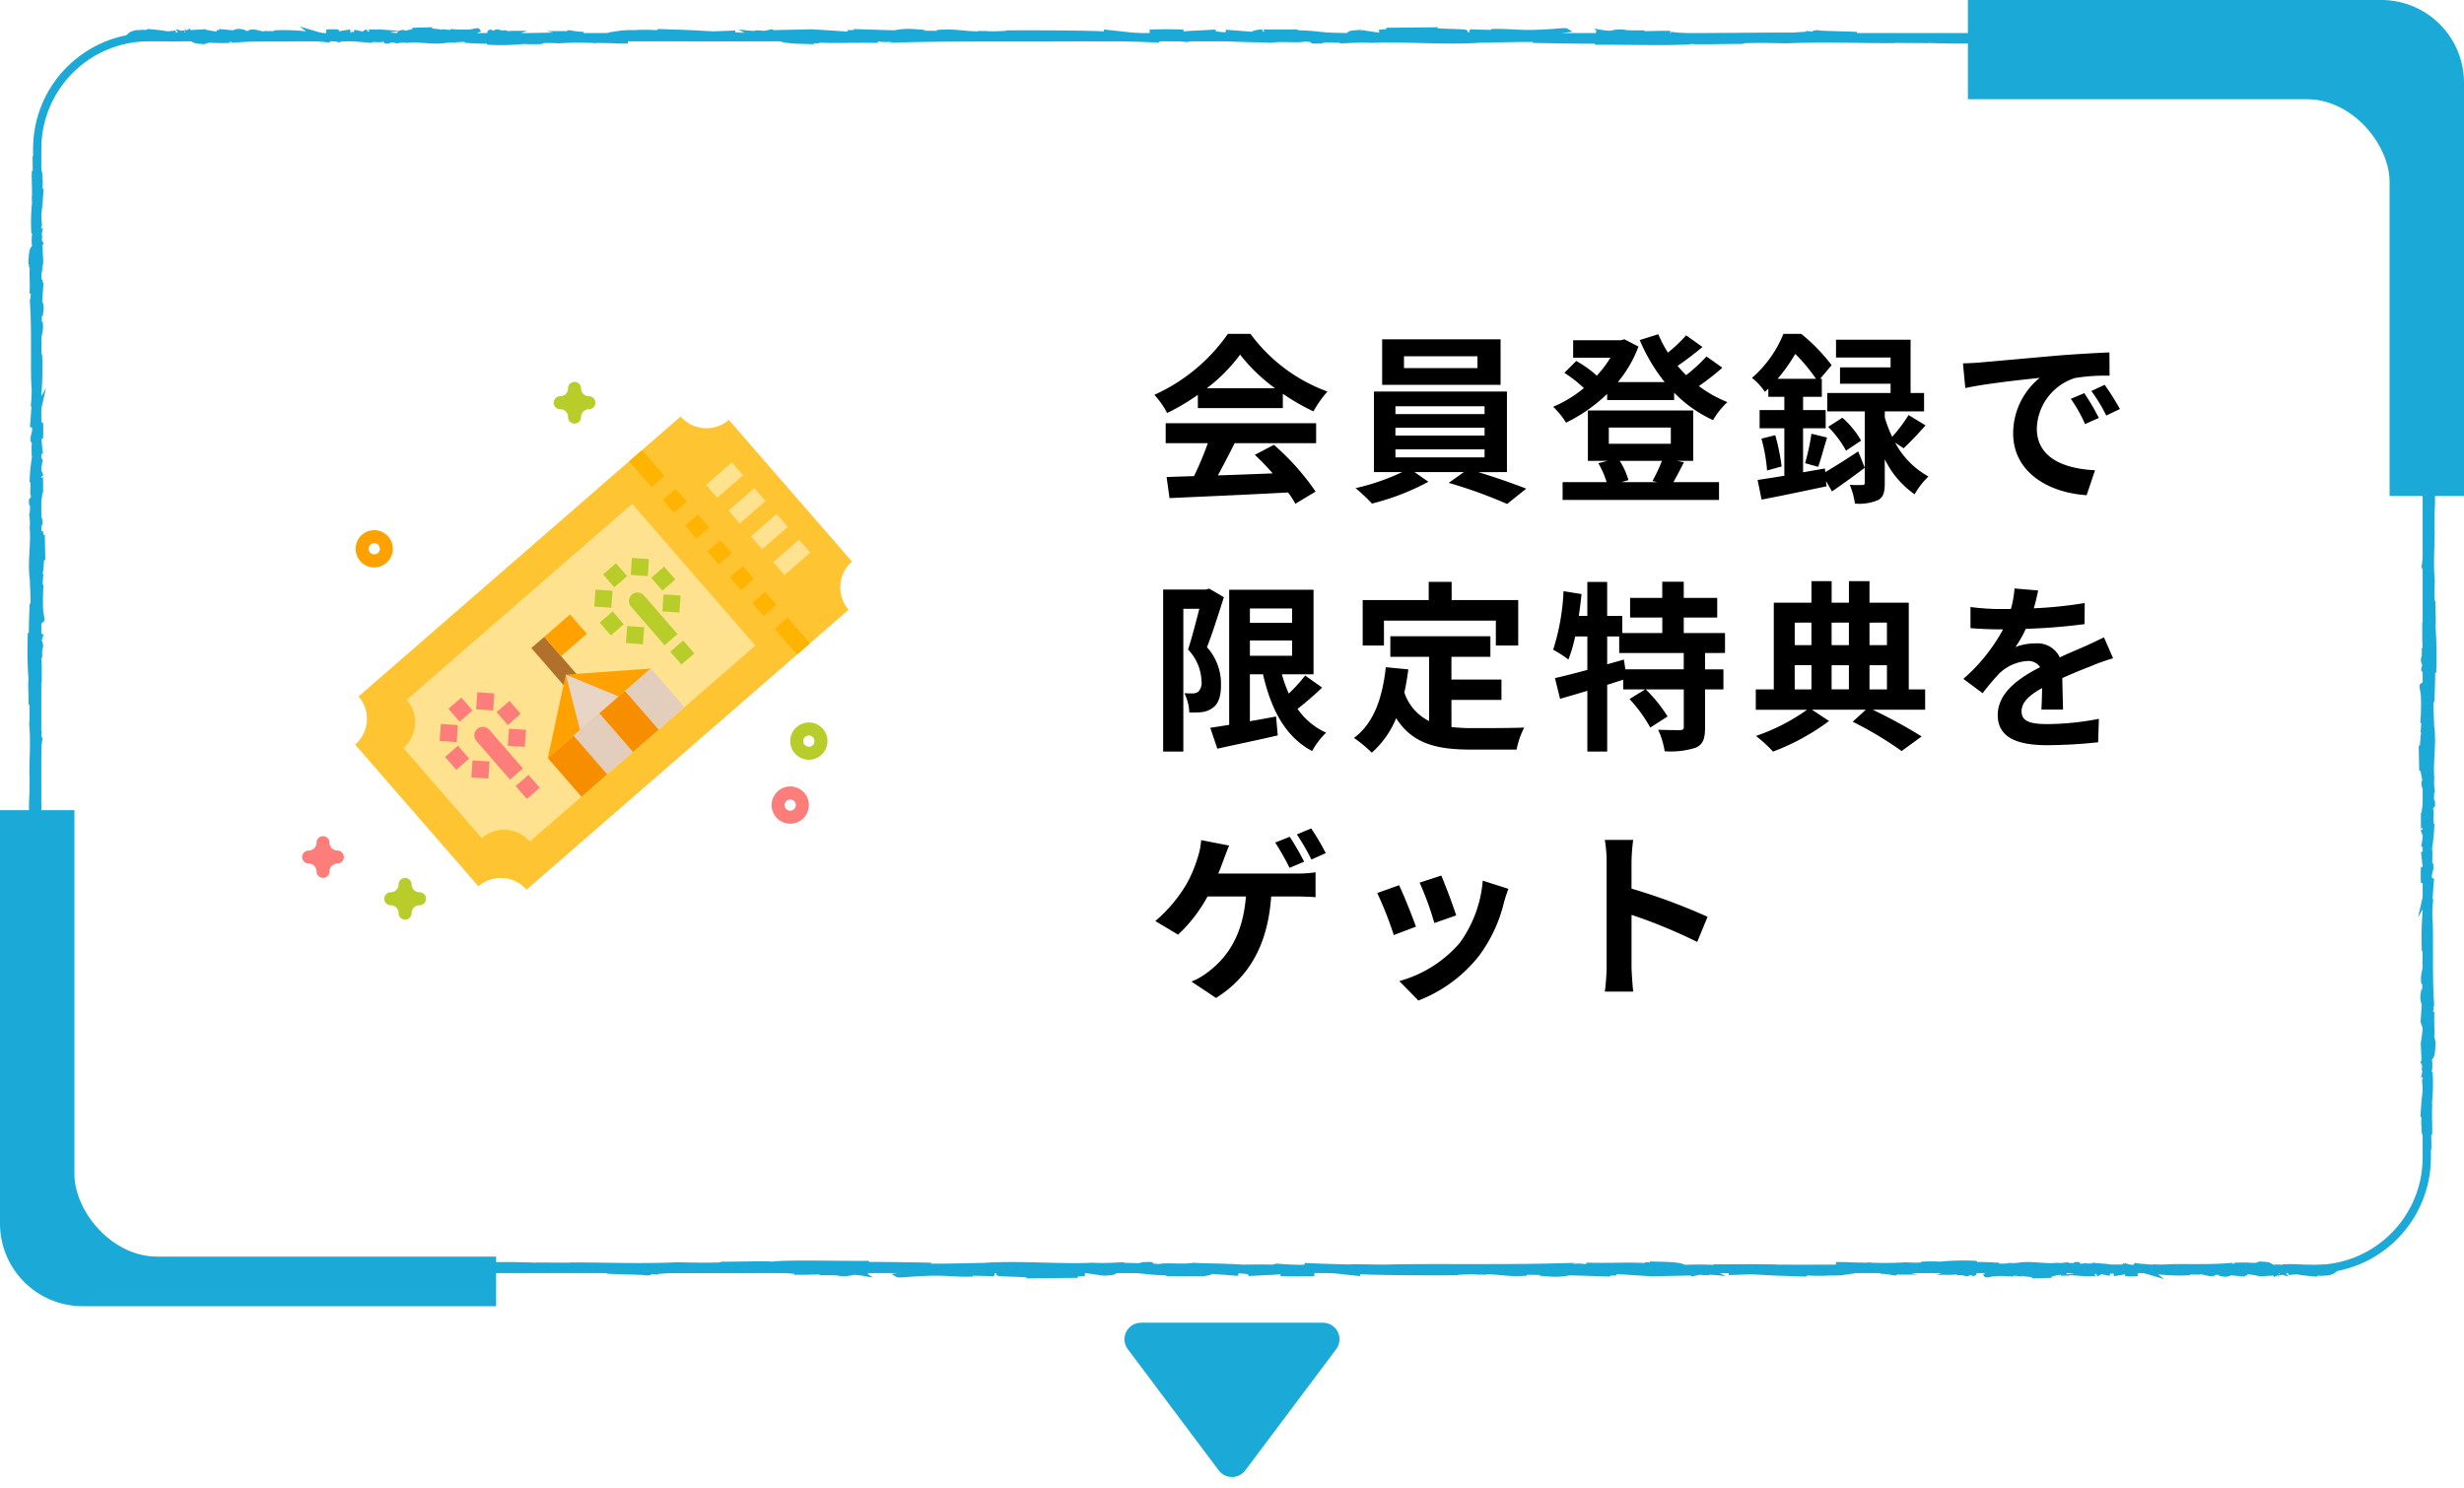 <svg xmlns="http://www.w3.org/2000/svg" xmlns:xlink="http://www.w3.org/1999/xlink" width="298" height="180" viewBox="0 0 298 180">
  <defs>
    <filter id="Rectangle_513" x="0" y="3" width="298" height="158" filterUnits="userSpaceOnUse">
      <feOffset dy="3" input="SourceAlpha"/>
      <feGaussianBlur stdDeviation="3" result="blur"/>
      <feFlood flood-opacity="0.161"/>
      <feComposite operator="in" in2="blur"/>
      <feComposite in="SourceGraphic"/>
    </filter>
  </defs>
  <g id="Group_12501" data-name="Group 12501" transform="translate(-571 -468)">
    <g id="Group_12493" data-name="Group 12493" transform="translate(0 -10)">
      <g id="Group_12473" data-name="Group 12473" transform="translate(-3253 -188)">
        <g id="Rectangle_516" data-name="Rectangle 516" transform="translate(3828 670)" fill="none" stroke="#1baad7" stroke-width="1">
          <rect width="290" height="150" rx="14" stroke="none"/>
          <rect x="0.5" y="0.5" width="289" height="149" rx="13.5" fill="none"/>
        </g>
        <path id="Rectangle_514" data-name="Rectangle 514" d="M0,0H60a0,0,0,0,1,0,0V60a0,0,0,0,1,0,0H10A10,10,0,0,1,0,50V0A0,0,0,0,1,0,0Z" transform="translate(3824 764)" fill="#1baad7"/>
        <path id="Rectangle_515" data-name="Rectangle 515" d="M0,0H60a0,0,0,0,1,0,0V60a0,0,0,0,1,0,0H10A10,10,0,0,1,0,50V0A0,0,0,0,1,0,0Z" transform="translate(4122 726) rotate(180)" fill="#1baad7"/>
        <g transform="matrix(1, 0, 0, 1, 3824, 666)" filter="url(#Rectangle_513)">
          <rect id="Rectangle_513-2" data-name="Rectangle 513" width="280" height="140" rx="10" transform="translate(9 9)" fill="#fff"/>
        </g>
      </g>
      <path id="Path_34042" data-name="Path 34042" d="M6.952-12.034a19.993,19.993,0,0,0,4.026-4.07,21.411,21.411,0,0,0,4.224,4.07Zm-1.078,2.4H16.148v-1.738a26.585,26.585,0,0,0,3.7,2.134,13.56,13.56,0,0,1,1.694-2.4,20.124,20.124,0,0,1-9.306-6.974H9.5a21.7,21.7,0,0,1-8.888,7.37,10.22,10.22,0,0,1,1.54,2.2,25.4,25.4,0,0,0,3.718-2.2ZM1.98-5.39h5.1A42.248,42.248,0,0,1,5.412-1.408L2.09-1.3l.352,2.552c3.74-.176,9.174-.4,14.344-.682a11.663,11.663,0,0,1,.88,1.364L20.108.462A29.588,29.588,0,0,0,15.07-5.192l-2.31,1.21a26.222,26.222,0,0,1,2.156,2.244c-2.244.088-4.51.176-6.622.242.66-1.232,1.386-2.6,2.024-3.894h9.856V-7.81H1.98Zm37.708-9.086H30.8v-1.43h8.888Zm2.794-3.476H28.16v5.5H42.482ZM29.766-4.642h10.78v.968H29.766Zm0-2.618h10.78v.946H29.766Zm0-2.6h10.78v.946H29.766ZM43.252-1.892v-9.746H27.17v9.746h3.41A26.873,26.873,0,0,1,24.948.044a23.012,23.012,0,0,1,1.98,1.87,29.313,29.313,0,0,0,6.82-2.64L32.076-1.892h5.962l-1.826,1.3a58.557,58.557,0,0,1,7.062,2.552L45.584.11c-1.518-.594-3.762-1.386-5.808-2ZM62-3.256A20.948,20.948,0,0,1,60.852-.814l.594.132H57.112l.836-.242a8.956,8.956,0,0,0-1.056-2.332ZM55.572-7.282h7.5v1.958h-7.5ZM63.8-3.256h1.98V-9.35H53.042v6.094h2.4L54.3-2.97A10.527,10.527,0,0,1,55.308-.682H49.984V1.474H68.9V-.682H63.382c.374-.638.814-1.5,1.276-2.4Zm3.586-12.628a19.287,19.287,0,0,1-2.464,2.266c-.352-.352-.7-.726-1.034-1.122.968-.66,2.068-1.5,3.014-2.288l-1.98-1.408a18.411,18.411,0,0,1-2.2,2.09,14.253,14.253,0,0,1-1.166-2.222l-2.244.7a21.246,21.246,0,0,0,3.014,5.082H56.672a14.809,14.809,0,0,0,2.486-4.29l-1.694-.88-.44.11H51.26v2.112h4.51a13.846,13.846,0,0,1-1.65,2.178,13.281,13.281,0,0,0-2.486-1.782L50.2-13.9a15.326,15.326,0,0,1,2.354,1.848A15.329,15.329,0,0,1,48.84-9.79,9.3,9.3,0,0,1,50.4-7.876a19.341,19.341,0,0,0,4.972-3.476v.748h8.1v-.9a15.641,15.641,0,0,0,4.708,3.322,9.352,9.352,0,0,1,1.738-2.178A14.8,14.8,0,0,1,66.462-12.3,29.97,29.97,0,0,0,69.3-14.52Zm8.6,2.706a20.791,20.791,0,0,0,2.134-3.014,20.454,20.454,0,0,1,2.508,3.014Zm5.72,10.846-2.64.462V-7.194H81.8v-2.2H79.068V-11h2.266v-2.178h-.2l1.386-1.65a21.862,21.862,0,0,0-3.674-3.784H76.692a14.059,14.059,0,0,1-3.806,5.324,7.163,7.163,0,0,1,1.562,1.694c.132-.132.286-.264.418-.4V-11H76.8v1.606H73.81v2.2H76.8v5.742c-1.21.2-2.31.374-3.234.506l.484,2.376C76.274,1.012,79.178.4,81.906-.176L81.84-.814,82.566.44c1.254-.858,2.662-1.87,3.96-2.86L85.734-4.4c-1.43.946-2.882,1.87-3.982,2.508Zm9.526-2.442c.77-.726,1.76-1.76,2.64-2.772L91.828-8.8a18.367,18.367,0,0,1-1.98,2.64,14.269,14.269,0,0,1-.9-2.354V-9.24H93.7v-2.222H92.07v-6.446H83.05v2.156h6.6v1.188H83.534v1.98H89.65v1.122H81.994V-9.24h4.532V-.616c0,.22-.066.286-.308.286-.22,0-.88.022-1.5-.022a8.933,8.933,0,0,1,.616,2.266A5.786,5.786,0,0,0,88.11,1.5c.682-.352.836-.968.836-2.068V-3.454A11.076,11.076,0,0,0,92.554.792a9.717,9.717,0,0,1,1.672-2.156A10.143,10.143,0,0,1,90.2-5.456ZM74.03-5.94a20.021,20.021,0,0,1,.682,3.85l1.76-.484a25.128,25.128,0,0,0-.77-3.784Zm6.864,3.41c.33-.9.682-2.31,1.078-3.542L80.08-6.534a26.976,26.976,0,0,1-.77,3.564ZM82.1-7.37A12.579,12.579,0,0,1,84.26-4.488L86.086-5.7A10.745,10.745,0,0,0,83.82-8.47Zm30.976-4.07-1.628.682A16.974,16.974,0,0,1,113.168-7.7l1.672-.748A28.832,28.832,0,0,0,113.08-11.44Zm2.464-1.012-1.606.748a19.355,19.355,0,0,1,1.8,2.97l1.65-.792A32.906,32.906,0,0,0,115.544-12.452Zm-17.138-2.6.286,2.992c2.53-.55,7.106-1.034,9-1.232a8.639,8.639,0,0,0-3.212,6.71c0,4.73,4.312,7.194,8.888,7.48l1.012-3.014c-3.7-.176-7.04-1.474-7.04-5.06a6.613,6.613,0,0,1,4.6-6.094,22.5,22.5,0,0,1,4.2-.286l-.022-2.816c-1.54.066-3.916.2-6.16.374-3.982.352-7.59.682-9.416.836C100.122-15.114,99.286-15.07,98.406-15.048ZM7.238,12.2l-.374.11H1.672v19.6H4.114V14.644H6.05c-.4,1.54-.9,3.52-1.364,4.928a5.783,5.783,0,0,1,1.628,3.872,1.5,1.5,0,0,1-.4,1.232,1.1,1.1,0,0,1-.638.2c-.286,0-.616,0-1.034-.022a5.719,5.719,0,0,1,.594,2.332,11.1,11.1,0,0,0,1.518-.044,2.825,2.825,0,0,0,1.3-.506c.7-.484,1.034-1.408,1.012-2.86a6.55,6.55,0,0,0-1.694-4.488c.682-1.716,1.43-4.136,2.046-6.05Zm4.928,6.27h5.1V20.32h-5.1Zm5.1-3.872v1.738h-5.1V14.6Zm1.584,8.118a19.509,19.509,0,0,1-1.98,2.178,15.375,15.375,0,0,1-.836-2.332h3.828V12.334H9.658V28.68c-.858.132-1.628.264-2.288.352l.858,2.53C10.3,31.1,13,30.55,15.532,29.956l-.2-2.288c-1.056.2-2.134.4-3.168.572V22.564H13.75c.99,4.29,2.706,7.568,5.94,9.284a9.292,9.292,0,0,1,1.694-2.222,8.327,8.327,0,0,1-3.454-2.882A38.718,38.718,0,0,0,20.9,24.17Zm9.526-6.644H41.91v3.014h2.706v-5.5H36.564v-2.2H33.792v2.2H25.806v5.5H28.38Zm8.162,9.592h6.05V23.2h-6.05v-2.75H41.25V17.966H29.15v2.486h4.686v7.766a5.922,5.922,0,0,1-2.992-3.454c.2-.88.352-1.8.484-2.794L28.6,21.706c-.4,3.762-1.474,6.8-3.85,8.558a16.02,16.02,0,0,1,2.156,1.782,11.227,11.227,0,0,0,2.948-4.18c1.98,3.146,4.994,3.806,9.064,3.806h5.5a9.784,9.784,0,0,1,.924-2.662c-1.474.066-5.1.066-6.292.066a22.732,22.732,0,0,1-2.508-.132Zm28.094-3.7H57.574L57.4,20.782l-2.024.572V17.988h1.452v2h7.81Zm4.994-1.98V17.57H64.636V15.7h4.048V13.324H64.636V11.366h-2.6v1.958H58.146V15.7H62.04v1.87H57.2V15.5H55.374V11.388h-2.4V15.5H51.942q.2-1.32.33-2.64l-2.178-.352a26.754,26.754,0,0,1-1.254,7.084,14.006,14.006,0,0,1,1.848,1.188,17.8,17.8,0,0,0,.814-2.794h1.474v4.048c-1.474.4-2.838.748-3.916.99l.616,2.508c.99-.286,2.112-.616,3.3-.968v7.348h2.4V23.84c.638-.2,1.3-.418,1.936-.616V24.39h2.662L58.08,25.556a17.6,17.6,0,0,1,2.508,3.454l2.09-1.342a17.255,17.255,0,0,0-2.64-3.278h4.6v4.554c0,.286-.088.352-.462.374-.352,0-1.54,0-2.64-.044a9.53,9.53,0,0,1,.792,2.6,9.987,9.987,0,0,0,3.784-.44c.88-.418,1.1-1.122,1.1-2.442v-4.6h2.222V21.97H67.21V19.99Zm8.426,1.474H80.08V24.39H78.056Zm2.024-5.148v2.728H78.056V16.316Zm4.532,0v2.728h-2.09V16.316Zm4.6,0v2.728H87.1V16.316Zm-4.6,8.074h-2.09V21.464h2.09ZM87.1,21.464H89.21V24.39H87.1ZM93.83,24.39H91.85V13.9H87.1V11.3H84.612v2.6h-2.09V11.3H80.08v2.6H75.526V24.39H73.348v2.464h6.2a23.924,23.924,0,0,1-6.182,3.168,17.178,17.178,0,0,1,2.068,1.892,27.442,27.442,0,0,0,6.776-3.7l-2.068-1.364h6.512l-1.584,1.452a44.573,44.573,0,0,1,5.918,3.542l2.42-1.76a61.561,61.561,0,0,0-5.918-3.234H93.83Zm16.676,2.442c-.022-.99-.066-2.6-.088-3.806,1.342-.616,2.574-1.1,3.542-1.474a23.1,23.1,0,0,1,2.6-.924l-1.1-2.53c-.792.374-1.562.748-2.4,1.122-.9.4-1.826.77-2.948,1.3a2.968,2.968,0,0,0-2.9-1.694,6.818,6.818,0,0,0-2.464.44,13.308,13.308,0,0,0,1.254-2.2,70.975,70.975,0,0,0,7.106-.572l.022-2.552a50.309,50.309,0,0,1-6.16.638c.264-.88.418-1.628.528-2.156l-2.86-.242a12.124,12.124,0,0,1-.44,2.486h-1.056a27.952,27.952,0,0,1-3.828-.242v2.552c1.188.11,2.794.154,3.674.154h.264a21.3,21.3,0,0,1-4.8,5.984l2.332,1.738a27.9,27.9,0,0,1,2.024-2.4,5.392,5.392,0,0,1,3.41-1.5,1.7,1.7,0,0,1,1.518.748c-2.486,1.276-5.126,3.036-5.126,5.808,0,2.816,2.574,3.63,5.984,3.63a60.278,60.278,0,0,0,6.16-.352l.088-2.838a33.324,33.324,0,0,1-6.182.638c-2.134,0-3.168-.33-3.168-1.54,0-1.078.88-1.936,2.486-2.816-.022.946-.044,1.958-.088,2.6ZM21.34,44.2a29.267,29.267,0,0,0-1.76-2.992l-1.738.726a25.956,25.956,0,0,1,1.76,3.036Zm-2.618,1.034a32.212,32.212,0,0,0-1.738-3.014l-1.76.7a30.236,30.236,0,0,1,1.738,3.058ZM8.338,46.668c.242-.572.44-1.122.616-1.584.176-.484.462-1.254.7-1.8L6.27,42.62a8.665,8.665,0,0,1-.462,2.244,15.714,15.714,0,0,1-1.276,3.014A17.543,17.543,0,0,1,.726,52.41l2.75,1.65A18.113,18.113,0,0,0,7.04,49.44h4.642c-.352,4.6-2.178,7.3-4.488,9.064A8.593,8.593,0,0,1,5.1,59.736l2.97,1.98c3.982-2.508,6.27-6.424,6.666-12.276h3.08c.506,0,1.474.022,2.288.088V46.514a14.426,14.426,0,0,1-2.288.154Zm26.972.242-2.618.858a36.644,36.644,0,0,1,1.782,4.884l2.64-.924C36.806,50.716,35.728,47.856,35.31,46.91Zm5.016.616a14.827,14.827,0,0,1-2.794,7.546,14.8,14.8,0,0,1-7.3,4.6l2.31,2.354a17.18,17.18,0,0,0,7.37-5.456A17.739,17.739,0,0,0,42.9,50.122c.132-.44.264-.9.528-1.606Zm-10.12.55-2.64.946a44.436,44.436,0,0,1,2,5.082l2.684-1.012C31.812,51.86,30.756,49.2,30.206,48.076ZM67.518,51.9a71.854,71.854,0,0,0-9.2-3.41V45.26a23.925,23.925,0,0,1,.2-2.662H55.088a15.344,15.344,0,0,1,.22,2.662V57.888a23.541,23.541,0,0,1-.22,3.058H58.52c-.088-.88-.2-2.42-.2-3.058V51.662a63.544,63.544,0,0,1,7.942,3.278Z" transform="translate(710 537)"/>
      <g id="Group_12489" data-name="Group 12489" transform="translate(0 -2.215)">
        <g id="ticket" transform="translate(611.248 567.169) rotate(-41)">
          <path id="Path_33817" data-name="Path 33817" d="M55.744,0H4.129A4.129,4.129,0,0,1,0,4.129V26.84a4.129,4.129,0,0,1,4.129,4.129H55.744a4.129,4.129,0,0,1,4.129-4.129V4.129A4.129,4.129,0,0,1,55.744,0Z" transform="translate(0 0)" fill="#ffc431"/>
          <path id="Path_33818" data-name="Path 33818" d="M40.259,22.71H4.129A4.129,4.129,0,0,0,0,18.581V4.129A4.129,4.129,0,0,0,4.129,0H40.26Z" transform="translate(4.129 4.129)" fill="#ffe28f"/>
          <path id="Path_33819" data-name="Path 33819" d="M0,0H2.065V7.226H0Z" transform="translate(23.743 9.291)" fill="#b1712c"/>
          <path id="Path_33820" data-name="Path 33820" d="M0,0H4.129V3.1H0Z" transform="translate(25.807 9.291)" fill="#ffa100"/>
          <path id="Path_33821" data-name="Path 33821" d="M0,0H2.065V4.129H0Z" transform="translate(47.486 0)" fill="#ffb401"/>
          <path id="Path_33822" data-name="Path 33822" d="M0,0H2.065V2.065H0Z" transform="translate(47.486 6.194)" fill="#ffb401"/>
          <path id="Path_33823" data-name="Path 33823" d="M0,0H2.065V2.065H0Z" transform="translate(47.486 10.323)" fill="#ffb401"/>
          <path id="Path_33824" data-name="Path 33824" d="M0,0H2.065V2.065H0Z" transform="translate(47.486 14.452)" fill="#ffb401"/>
          <path id="Path_33825" data-name="Path 33825" d="M0,0H2.065V2.065H0Z" transform="translate(47.486 18.581)" fill="#ffb401"/>
          <path id="Path_33826" data-name="Path 33826" d="M0,0H2.065V2.065H0Z" transform="translate(47.486 22.71)" fill="#ffb401"/>
          <path id="Path_33827" data-name="Path 33827" d="M0,0H2.065V4.129H0Z" transform="translate(47.486 26.84)" fill="#ffb401"/>
          <path id="Path_33828" data-name="Path 33828" d="M0,0H4.129V2.065H0Z" transform="translate(52.647 20.646)" fill="#ffe28f"/>
          <path id="Path_33829" data-name="Path 33829" d="M0,0H4.129V2.065H0Z" transform="translate(52.647 16.517)" fill="#ffe28f"/>
          <path id="Path_33830" data-name="Path 33830" d="M0,0H4.129V2.065H0Z" transform="translate(52.647 12.387)" fill="#ffe28f"/>
          <path id="Path_33831" data-name="Path 33831" d="M0,0H4.129V2.065H0Z" transform="translate(52.647 8.258)" fill="#ffe28f"/>
          <path id="Path_33832" data-name="Path 33832" d="M0,6.194,8.258,0l8.258,6.194Z" transform="translate(16.517 14.452)" fill="#ffa100"/>
          <path id="Path_33833" data-name="Path 33833" d="M3.1,0l3.1,6.194H0Z" transform="translate(21.678 14.452)" fill="#e9d5c6"/>
          <path id="Path_33834" data-name="Path 33834" d="M0,0H4.129V6.194H0Z" transform="translate(20.646 20.646)" fill="#e3cdbc"/>
          <path id="Path_33835" data-name="Path 33835" d="M0,0H4.129V6.194H0Z" transform="translate(16.517 20.646)" fill="#f78e00"/>
          <path id="Path_33836" data-name="Path 33836" d="M0,0H2.065V2.065H0Z" transform="translate(11.355 20.646)" fill="#fc7d79"/>
          <g id="Group_12488" data-name="Group 12488" transform="translate(32.001 8.258)">
            <path id="Path_33837" data-name="Path 33837" d="M2.065,7.226H0V1.032a1.032,1.032,0,1,1,2.065,0Z" transform="translate(4.129 4.129)" fill="#b9cd2a"/>
            <path id="Path_33838" data-name="Path 33838" d="M0,0H2.065V2.065H0Z" transform="translate(4.129 12.388)" fill="#b9cd2a"/>
            <path id="Path_33839" data-name="Path 33839" d="M0,0H2.065V2.065H0Z" transform="translate(4.129 0)" fill="#b9cd2a"/>
            <path id="Path_33840" data-name="Path 33840" d="M0,0H2.065V2.065H0Z" transform="translate(0.775 2.243) rotate(-45)" fill="#b9cd2a"/>
            <path id="Path_33841" data-name="Path 33841" d="M0,0H2.065V2.065H0Z" transform="translate(0 4.129)" fill="#b9cd2a"/>
            <path id="Path_33842" data-name="Path 33842" d="M0,0H2.065V2.065H0Z" transform="translate(0.775 8.082) rotate(-45)" fill="#b9cd2a"/>
            <path id="Path_33843" data-name="Path 33843" d="M0,0H2.065V2.065H0Z" transform="translate(6.613 8.082) rotate(-45)" fill="#b9cd2a"/>
            <path id="Path_33844" data-name="Path 33844" d="M0,0H2.065V2.065H0Z" transform="translate(8.258 4.129)" fill="#b9cd2a"/>
            <path id="Path_33845" data-name="Path 33845" d="M0,0H2.065V2.065H0Z" transform="translate(6.614 2.243) rotate(-45)" fill="#b9cd2a"/>
          </g>
          <path id="Path_33846" data-name="Path 33846" d="M2.065,7.226H0V1.032a1.032,1.032,0,0,1,2.065,0Z" transform="translate(11.355 12.388)" fill="#fc7d79"/>
          <path id="Path_33847" data-name="Path 33847" d="M0,0H2.065V2.065H0Z" transform="translate(11.355 8.258)" fill="#fc7d79"/>
          <path id="Path_33848" data-name="Path 33848" d="M0,0H2.065V2.065H0Z" transform="translate(8.004 10.498) rotate(-45)" fill="#fc7d79"/>
          <path id="Path_33849" data-name="Path 33849" d="M0,0H2.065V2.065H0Z" transform="translate(7.226 12.388)" fill="#fc7d79"/>
          <path id="Path_33850" data-name="Path 33850" d="M0,0H2.065V2.065H0Z" transform="translate(8.003 16.337) rotate(-45)" fill="#fc7d79"/>
          <path id="Path_33851" data-name="Path 33851" d="M0,0H2.065V2.065H0Z" transform="translate(13.842 16.338) rotate(-45)" fill="#fc7d79"/>
          <path id="Path_33852" data-name="Path 33852" d="M0,0H2.065V2.065H0Z" transform="translate(15.484 12.388)" fill="#fc7d79"/>
          <path id="Path_33853" data-name="Path 33853" d="M0,0H2.065V2.065H0Z" transform="translate(13.843 10.499) rotate(-45)" fill="#fc7d79"/>
          <path id="Path_33854" data-name="Path 33854" d="M0,0H4.129V6.194H0Z" transform="translate(24.775 20.646)" fill="#f78e00"/>
          <path id="Path_33855" data-name="Path 33855" d="M0,0H4.129V6.194H0Z" transform="translate(28.904 20.646)" fill="#e3cdbc"/>
        </g>
        <path id="Path_33856" data-name="Path 33856" d="M409.666,143.339a2.252,2.252,0,1,1,2.252-2.252A2.255,2.255,0,0,1,409.666,143.339Zm0-2.928a.676.676,0,1,0,.676.676A.677.677,0,0,0,409.666,140.411Z" transform="translate(259.16 428.774)" fill="#b9cd2a"/>
        <path id="Path_33857" data-name="Path 33857" d="M418.957,186.111a2.252,2.252,0,1,1,2.252-2.252A2.254,2.254,0,0,1,418.957,186.111Zm0-2.928a.676.676,0,1,0,.676.676A.677.677,0,0,0,418.957,183.183Z" transform="translate(247.617 393.741)" fill="#fc7d79"/>
        <path id="Path_33862" data-name="Path 33862" d="M418.957,186.111a2.252,2.252,0,1,1,2.252-2.252A2.254,2.254,0,0,1,418.957,186.111Zm0-2.928a.676.676,0,1,0,.676.676A.677.677,0,0,0,418.957,183.183Z" transform="translate(197.305 362.741)" fill="#ffa100"/>
        <path id="Path_33859" data-name="Path 33859" d="M74.278,390.563a.788.788,0,0,1-.788-.788.946.946,0,0,0-.945-.945.788.788,0,0,1,0-1.576.946.946,0,0,0,.945-.945.788.788,0,0,1,1.576,0,.946.946,0,0,0,.945.945.788.788,0,0,1,0,1.576.946.946,0,0,0-.945.945A.788.788,0,0,1,74.278,390.563Z" transform="translate(545.715 200.888)" fill="#b9cd2a"/>
        <path id="Path_33861" data-name="Path 33861" d="M74.278,390.563a.788.788,0,0,1-.788-.788.946.946,0,0,0-.945-.945.788.788,0,0,1,0-1.576.946.946,0,0,0,.945-.945.788.788,0,0,1,1.576,0,.946.946,0,0,0,.945.945.788.788,0,0,1,0,1.576.946.946,0,0,0-.945.945A.788.788,0,0,1,74.278,390.563Z" transform="translate(566.211 140.888)" fill="#b9cd2a"/>
        <path id="Path_33860" data-name="Path 33860" d="M58.528,342.607a.788.788,0,0,1-.788-.788.946.946,0,0,0-.945-.945.788.788,0,0,1,0-1.576.946.946,0,0,0,.945-.945.788.788,0,1,1,1.576,0,.946.946,0,0,0,.945.945.788.788,0,0,1,0,1.576.946.946,0,0,0-.945.945A.788.788,0,0,1,58.528,342.607Z" transform="translate(551.541 243.801)" fill="#fc7d79"/>
      </g>
    </g>
    <path id="Polygon_2" data-name="Polygon 2" d="M13.4,2.133a2,2,0,0,1,3.2,0L27.6,16.8A2,2,0,0,1,26,20H4a2,2,0,0,1-1.6-3.2Z" transform="translate(735 648) rotate(180)" fill="#1baad7"/>
    <g id="Group_12498" data-name="Group 12498" transform="translate(348.432)">
      <g id="Group_12495" data-name="Group 12495">
        <path id="Path_11147-2" data-name="Path 11147-2" d="M243.8,695.709h-2.17c-.461,0-.923,0-1.278-.025-1.244.025-3.124-.131-2.023-.025l-4.188-.025-.035.024c-4.047.027-8.308-.182-12.922.027-1.349-.025-2.769-.078-5.041-.025l-.427.1c-1.739-.025-5.254.1-6,0-1.882.255-8.485.052-11.538.1l-.107-.134c-2.13,0-4.154-.025-6.78-.079l.178-.1c-2.272-.1-5.821.081-9.407.081a13.6,13.6,0,0,0,1.811,0c-4.26.263-9.017-.184-12.886,0a23.239,23.239,0,0,0-2.343,0H168.5c-.426.025-.854.053-1.349.053.39-.025.781-.053,1.138-.053-.745,0-1.882-.025-2.982-.053l-.46.131H164.6c-1.1.053-.888-.053-.285-.157-.569-.025-1.065-.053-1.456-.078-.887.21-2.911-.078-4.118.157-.745-.1-5.573-.078-6.177-.314-.036.025-.355.053.249.053-1.245.025-2.485.053-3.585,0l-.533.157-2.7-.211c-1.635.11-2.307.158-.673.288-3.941-.185-3.194-.078-6.532-.263l.176.11c-1.207,0-3.088-.132-3.834-.053-2.77.158-13.347-.025-20.2.158,1.314-.314-3.194.131-3.443-.1-.39.078-1.349.1-.248.185-3.512-.08-5.25.1-7.666-.08-.39.078.745.1.39.131a13.566,13.566,0,0,0-1.491-.025,2.461,2.461,0,0,0,1.065.1c-3.55,0-3.9-.235-4.188-.445a22.17,22.17,0,0,1-4.012-.053c-.638.078-1.668.131.533.157-1.245,0-7.632.1-7.774-.078-.39.053-1.74,0-2.059,0-1.383,0-2.166,0-2.911.025h-3.2l1.03-.025a9.242,9.242,0,0,0-1.491-.11l-1.731.019,1.265-.44,1.282-.182c.248-.027.5-.027.746-.053h.6a6.337,6.337,0,0,0,.674-.025c.888-.025,1.775,0,2.591.053.711-.053-.32-.1-.106-.157,3.87.13,3.337.1,6.532.281l2.7-.1c-1.988.131.566.263,2.769.394-.708.057-1.314.11-1.7.138l3.55.076c.426-.025.071-.078-.5-.157.178,0,.427.025.6.025,1.278-.053.6-.157-.285-.263-.428.033-.854.08-1.279.11a2.8,2.8,0,0,1-1.528-.314c.249.025.675.025,1.172.053-.213-.025-.39-.053-.285-.078s.5.025,1.065.053l.817-.185.178.1,4.65-.1c3.339.185,6.248.473,11.537.55-1.313-.131-.285-.235-.355-.394-1.423.157-4.082-.1-6.816-.053,1.423-.025,1.1-.1.746-.134l4.9.157a8.359,8.359,0,0,1,2.307-.157c-.958.266,3.657.187,5.644.266.106-.078-.354-.184-2.769-.157,2.66-.21,3.479.314,6.106.131-.6,0-.924,0-1.138-.025a24.608,24.608,0,0,0,3.976-.054h-.6c3.94-.025,12,0,12.567.21a2.852,2.852,0,0,0-.745-.314l7.028.761c-.6-.185,1.74-.659-1.491-.761.923-.025,2.094-.053,4.082,0-.638.025-1.6.286-.71.286,2.413-.21,1.668-.1,4.615-.286-.958.053.106.341,1.633.341-.248-.053.142-.286-.426-.314l3.763.286c-.959-.053-.178-.263.674-.341-.39.053,3.266,0,4.26.025l-1.6.081c4.26-.053,4.188.42,8.413.393-.5-.053-1.278-.367.887-.42a62.316,62.316,0,0,0,8.093.84l.71-.078,2.876.1c-1.775-.235-6.78-.713-9.514-.893a23.831,23.831,0,0,1,2.84-.1c.854-.078-1.314-.132-1.988-.132l5.538-.053c-.248.185,4.26.185,4.047.314l-6.035-.185c-.247.186,3.481.506,7.421.474.994-.078-.745-.314-.675-.367.5.053,3.727.1,4.082.078l-1.668-.11c2.2-.078,3.585.235,6.212.053.924,0,2.7-.235,2.876-.131-1.491.21-1.775.812-.781.971.32-.025,4.757-.185,5.822-.286,1.491-.157-2.236-.367-.958-.524a9.171,9.171,0,0,0,1.245.132,4.336,4.336,0,0,1,1.668-.132c.355.185,4.225-.025.994.157,2.023.053,2.162-.025,4.544-.025-.745.1,2.13.393,4.154.445-.106-.053.32-.1.569-.131,4.154-.027,6.391-.1,10.259-.1.355-.053,2.236-.1,1.423-.183.566.025,1.065.1,2.272.1,2.307-.157-2.66-.025-.887-.21.142.1,3.088.132,4.792.21a51.207,51.207,0,0,1-5.645-.025c0,.21,2.947.445,7.028.549,3.231.053,1.385-.131,1.952-.1,3.016-.025,4.3.078,5.467.157.566.053,1.138.078,1.846.1h2.236c.39,0,1.245-.025,1.245-.025Z" transform="translate(217.473 -222.689)" fill="#1baad7" stroke="#1baad7" stroke-miterlimit="10" stroke-width="0.5"/>
        <path id="Path_11147-2-2" data-name="Path 11147-2" d="M156.488,695.709h-1.029a4.459,4.459,0,0,1-.606-.025c-.59.025-1.482-.131-.959-.025l-1.986-.025-.016.024c-1.919.027-3.94-.182-6.128.027a22.619,22.619,0,0,0-2.39-.025l-.2.1c-.825-.025-2.492.1-2.845,0a46.677,46.677,0,0,1-5.471.1l-.051-.134c-1.01,0-1.97-.025-3.215-.079l.084-.1c-1.077-.1-2.761.081-4.461.081a3.071,3.071,0,0,0,.859,0c-2.02.263-4.276-.184-6.111,0a5.238,5.238,0,0,0-1.111,0h-.067a4.925,4.925,0,0,1-.64.053,4.141,4.141,0,0,1,.54-.053c-.354,0-.892-.025-1.414-.053l-.218.131h-.118c-.522.053-.421-.053-.135-.157-.27-.025-.505-.053-.69-.078-.421.21-1.38-.078-1.953.157a20.966,20.966,0,0,1-2.929-.314c-.017.025-.168.053.118.053a12.345,12.345,0,0,1-1.7,0l-.253.157-1.281-.211c-.776.11-1.094.158-.319.288-1.869-.185-1.515-.078-3.1-.263l.084.11a15.055,15.055,0,0,0-1.818-.053c-1.314.158-6.329-.025-9.58.158.623-.314-1.515.131-1.633-.1-.185.078-.64.1-.118.185-1.666-.08-2.489.1-3.635-.08-.185.078.353.1.185.131a3.064,3.064,0,0,0-.707-.025.6.6,0,0,0,.5.1c-1.684,0-1.852-.235-1.986-.445a5.027,5.027,0,0,1-1.9-.053c-.3.078-.791.131.253.157a23.211,23.211,0,0,1-3.687-.078,6.031,6.031,0,0,1-.976,0c-.656,0-1.027,0-1.38.025H78.78l.488-.025a2.149,2.149,0,0,0-.707-.11l-.821.019.6-.44.608-.182c.117-.027.236-.027.354-.053h.286a1.439,1.439,0,0,0,.32-.025,6.357,6.357,0,0,1,1.229.053c.337-.053-.152-.1-.05-.157,1.835.13,1.582.1,3.1.281l1.28-.1c-.943.131.268.263,1.313.394-.336.057-.623.11-.808.138l1.684.076c.2-.025.033-.078-.236-.157.084,0,.2.025.286.025.606-.053.286-.157-.135-.263-.2.033-.4.08-.607.11a.8.8,0,0,1-.725-.314c.118.025.32.025.556.053-.1-.025-.185-.053-.135-.078a2.58,2.58,0,0,1,.5.053l.388-.185.084.1,2.205-.1a49.759,49.759,0,0,0,5.471.55c-.623-.131-.135-.235-.168-.394-.675.157-1.936-.1-3.232-.053.675-.025.522-.1.354-.134l2.323.157a1.955,1.955,0,0,1,1.094-.157c-.454.266,1.734.187,2.676.266.05-.078-.168-.184-1.313-.157,1.261-.21,1.65.314,2.9.131a2.694,2.694,0,0,1-.54-.025c.657.071,2.255.024,1.885-.054H101a39.11,39.11,0,0,1,5.959.21,1.2,1.2,0,0,0-.353-.314l3.333.761c-.286-.185.825-.659-.707-.761a15.426,15.426,0,0,1,1.936,0c-.3.025-.757.286-.337.286,1.144-.21.791-.1,2.189-.286-.454.053.05.341.774.341-.118-.053.067-.286-.2-.314l1.785.286c-.455-.053-.084-.263.32-.341-.185.053,1.549,0,2.02.025l-.757.081c2.02-.053,1.986.42,3.99.393-.236-.053-.606-.367.421-.42a14.925,14.925,0,0,0,3.838.84l.337-.078,1.364.1c-.842-.235-3.215-.713-4.512-.893a5.422,5.422,0,0,1,1.347-.1c.4-.078-.623-.132-.943-.132l2.626-.053c-.118.185,2.02.185,1.919.314l-2.862-.185c-.117.186,1.651.506,3.519.474.471-.078-.354-.314-.32-.367a16.4,16.4,0,0,0,1.936.078l-.791-.11a26.75,26.75,0,0,0,2.946.053c.438,0,1.28-.235,1.364-.131-.707.21-.842.812-.37.971.152-.025,2.256-.185,2.761-.286.707-.157-1.061-.367-.454-.524a2.2,2.2,0,0,0,.59.132,1.036,1.036,0,0,1,.791-.132c.168.185,2-.025.471.157.959.053,1.025-.025,2.155-.025-.353.1,1.01.393,1.97.445-.05-.053.152-.1.27-.131,1.97-.027,3.03-.1,4.865-.1.168-.053,1.061-.1.675-.183a6.876,6.876,0,0,0,1.078.1c1.094-.157-1.261-.025-.421-.21a17.342,17.342,0,0,0,2.272.21,11.546,11.546,0,0,1-2.677-.025c0,.21,1.4.445,3.333.549,1.532.053.657-.131.926-.1a13.448,13.448,0,0,1,2.593.157,7.552,7.552,0,0,0,.875.1H155.9c.185,0,.59-.025.59-.025Z" transform="translate(922.033 409.89) rotate(90)" fill="#1baad7" stroke="#1baad7" stroke-miterlimit="10" stroke-width="0.5"/>
        <path id="Path_11147-2-3" data-name="Path 11147-2" d="M138.109,695.709h-.789a2.628,2.628,0,0,1-.464-.025c-.452.025-1.136-.131-.735-.025l-1.522-.025-.013.024a40.564,40.564,0,0,0-4.7.027,13.3,13.3,0,0,0-1.832-.025l-.155.1a19.759,19.759,0,0,1-2.181,0,27.46,27.46,0,0,1-4.194.1l-.039-.134c-.774,0-1.51-.025-2.465-.079l.065-.1c-.826-.1-2.116.081-3.42.081a1.811,1.811,0,0,0,.658,0c-1.549.263-3.278-.184-4.685,0a3.084,3.084,0,0,0-.852,0h-.052a2.918,2.918,0,0,1-.49.053,2.459,2.459,0,0,1,.414-.053c-.271,0-.684-.025-1.084-.053l-.167.131h-.09c-.4.053-.323-.053-.1-.157-.207-.025-.387-.053-.529-.078-.323.21-1.058-.078-1.5.157-.271-.1-2.026-.078-2.246-.314-.013.025-.129.053.09.053a7.261,7.261,0,0,1-1.3,0l-.194.157-.982-.211c-.595.11-.839.158-.245.288-1.433-.185-1.161-.078-2.374-.263l.064.11a8.86,8.86,0,0,0-1.394-.053c-1.007.158-4.852-.025-7.344.158.478-.314-1.161.131-1.252-.1-.142.078-.491.1-.09.185a22.991,22.991,0,0,1-2.787-.08c-.142.078.271.1.142.131a1.807,1.807,0,0,0-.542-.025.379.379,0,0,0,.387.1c-1.291,0-1.42-.235-1.522-.445a2.977,2.977,0,0,1-1.459-.053c-.232.078-.607.131.194.157a13.664,13.664,0,0,1-2.826-.078,3.549,3.549,0,0,1-.748,0c-.5,0-.787,0-1.058.025H78.538l.374-.025a1.3,1.3,0,0,0-.542-.11l-.629.019.46-.44.466-.182c.09-.027.181-.027.271-.053h.219a.852.852,0,0,0,.245-.025,3.749,3.749,0,0,1,.942.053c.258-.053-.116-.1-.039-.157,1.407.13,1.213.1,2.374.281l.981-.1c-.723.131.206.263,1.007.394-.257.057-.478.11-.62.138l1.291.076c.155-.025.026-.078-.181-.157.065,0,.155.025.219.025.464-.053.219-.157-.1-.263-.156.033-.31.08-.465.11-.187.045-.374-.06-.556-.314.091.025.245.025.426.053-.077-.025-.142-.053-.1-.078s.181.025.387.053l.3-.185.065.1,1.691-.1a29.58,29.58,0,0,0,4.194.55c-.477-.131-.1-.235-.129-.394a21.026,21.026,0,0,1-2.478-.053c.517-.025.4-.1.271-.134l1.781.157a1.188,1.188,0,0,1,.839-.157c-.348.266,1.329.187,2.052.266.039-.078-.129-.184-1.007-.157.967-.21,1.265.314,2.22.131a1.591,1.591,0,0,1-.414-.025c.5.071,1.729.024,1.445-.054H95.57a23.047,23.047,0,0,1,4.568.21,1.055,1.055,0,0,0-.271-.314l2.555.761c-.219-.185.632-.659-.542-.761a9.072,9.072,0,0,1,1.484,0c-.232.025-.581.286-.258.286a15.825,15.825,0,0,1,1.678-.286c-.348.053.039.341.594.341-.09-.053.052-.286-.155-.314l1.368.286c-.349-.053-.065-.263.245-.341-.142.053,1.187,0,1.549.025l-.581.081c1.549-.053,1.522.42,3.058.393-.181-.053-.465-.367.323-.42a9.261,9.261,0,0,0,2.942.84l.258-.078,1.046.1a29.976,29.976,0,0,0-3.459-.893,3.22,3.22,0,0,1,1.033-.1c.31-.078-.478-.132-.723-.132l2.013-.053c-.09.185,1.549.185,1.471.314l-2.194-.185c-.09.186,1.265.506,2.7.474.361-.078-.271-.314-.245-.367a9.659,9.659,0,0,0,1.484.078l-.606-.11a15.735,15.735,0,0,0,2.258.053c.336,0,.981-.235,1.046-.131-.542.21-.645.812-.284.971.116-.025,1.729-.185,2.117-.286.542-.157-.813-.367-.348-.524.026.053.322.1.453.132a.641.641,0,0,1,.607-.132c.129.185,1.536-.025.361.157.735.053.786-.025,1.652-.025-.271.1.774.393,1.51.445-.039-.053.116-.1.207-.131,1.51-.027,2.323-.1,3.729-.1.129-.053.813-.1.517-.183a4.089,4.089,0,0,0,.826.1c.839-.157-.967-.025-.323-.21a10.3,10.3,0,0,0,1.742.21,6.8,6.8,0,0,1-2.052-.025c0,.21,1.071.445,2.555.549,1.174.053.5-.131.71-.1a7.955,7.955,0,0,1,1.987.157,4.507,4.507,0,0,0,.671.1h.813c.142,0,.453-.025.453-.025Z" transform="translate(160.164 -222.689)" fill="#1baad7" stroke="#1baad7" stroke-miterlimit="10" stroke-width="0.5"/>
      </g>
      <g id="Group_12496" data-name="Group 12496" transform="translate(743.137 1093.933) rotate(180)">
        <path id="Path_11147-2-4" data-name="Path 11147-2" d="M243.8,695.709h-2.17c-.461,0-.923,0-1.278-.025-1.244.025-3.124-.131-2.023-.025l-4.188-.025-.035.024c-4.047.027-8.308-.182-12.922.027-1.349-.025-2.769-.078-5.041-.025l-.427.1c-1.739-.025-5.254.1-6,0-1.882.255-8.485.052-11.538.1l-.107-.134c-2.13,0-4.154-.025-6.78-.079l.178-.1c-2.272-.1-5.821.081-9.407.081a13.6,13.6,0,0,0,1.811,0c-4.26.263-9.017-.184-12.886,0a23.239,23.239,0,0,0-2.343,0H168.5c-.426.025-.854.053-1.349.053.39-.025.781-.053,1.138-.053-.745,0-1.882-.025-2.982-.053l-.46.131H164.6c-1.1.053-.888-.053-.285-.157-.569-.025-1.065-.053-1.456-.078-.887.21-2.911-.078-4.118.157-.745-.1-5.573-.078-6.177-.314-.036.025-.355.053.249.053-1.245.025-2.485.053-3.585,0l-.533.157-2.7-.211c-1.635.11-2.307.158-.673.288-3.941-.185-3.194-.078-6.532-.263l.176.11c-1.207,0-3.088-.132-3.834-.053-2.77.158-13.347-.025-20.2.158,1.314-.314-3.194.131-3.443-.1-.39.078-1.349.1-.248.185-3.512-.08-5.25.1-7.666-.08-.39.078.745.1.39.131a13.566,13.566,0,0,0-1.491-.025,2.461,2.461,0,0,0,1.065.1c-3.55,0-3.9-.235-4.188-.445a22.17,22.17,0,0,1-4.012-.053c-.638.078-1.668.131.533.157-1.245,0-7.632.1-7.774-.078-.39.053-1.74,0-2.059,0-1.383,0-2.166,0-2.911.025h-3.2l1.03-.025a9.242,9.242,0,0,0-1.491-.11l-1.731.019,1.265-.44,1.282-.182c.248-.027.5-.027.746-.053h.6a6.337,6.337,0,0,0,.674-.025c.888-.025,1.775,0,2.591.053.711-.053-.32-.1-.106-.157,3.87.13,3.337.1,6.532.281l2.7-.1c-1.988.131.566.263,2.769.394-.708.057-1.314.11-1.7.138l3.55.076c.426-.025.071-.078-.5-.157.178,0,.427.025.6.025,1.278-.053.6-.157-.285-.263-.428.033-.854.08-1.279.11a2.8,2.8,0,0,1-1.528-.314c.249.025.675.025,1.172.053-.213-.025-.39-.053-.285-.078s.5.025,1.065.053l.817-.185.178.1,4.65-.1c3.339.185,6.248.473,11.537.55-1.313-.131-.285-.235-.355-.394-1.423.157-4.082-.1-6.816-.053,1.423-.025,1.1-.1.746-.134l4.9.157a8.359,8.359,0,0,1,2.307-.157c-.958.266,3.657.187,5.644.266.106-.078-.354-.184-2.769-.157,2.66-.21,3.479.314,6.106.131-.6,0-.924,0-1.138-.025a24.608,24.608,0,0,0,3.976-.054h-.6c3.94-.025,12,0,12.567.21a2.852,2.852,0,0,0-.745-.314l7.028.761c-.6-.185,1.74-.659-1.491-.761.923-.025,2.094-.053,4.082,0-.638.025-1.6.286-.71.286,2.413-.21,1.668-.1,4.615-.286-.958.053.106.341,1.633.341-.248-.053.142-.286-.426-.314l3.763.286c-.959-.053-.178-.263.674-.341-.39.053,3.266,0,4.26.025l-1.6.081c4.26-.053,4.188.42,8.413.393-.5-.053-1.278-.367.887-.42a62.316,62.316,0,0,0,8.093.84l.71-.078,2.876.1c-1.775-.235-6.78-.713-9.514-.893a23.831,23.831,0,0,1,2.84-.1c.854-.078-1.314-.132-1.988-.132l5.538-.053c-.248.185,4.26.185,4.047.314l-6.035-.185c-.247.186,3.481.506,7.421.474.994-.078-.745-.314-.675-.367.5.053,3.727.1,4.082.078l-1.668-.11c2.2-.078,3.585.235,6.212.053.924,0,2.7-.235,2.876-.131-1.491.21-1.775.812-.781.971.32-.025,4.757-.185,5.822-.286,1.491-.157-2.236-.367-.958-.524a9.171,9.171,0,0,0,1.245.132,4.336,4.336,0,0,1,1.668-.132c.355.185,4.225-.025.994.157,2.023.053,2.162-.025,4.544-.025-.745.1,2.13.393,4.154.445-.106-.053.32-.1.569-.131,4.154-.027,6.391-.1,10.259-.1.355-.053,2.236-.1,1.423-.183.566.025,1.065.1,2.272.1,2.307-.157-2.66-.025-.887-.21.142.1,3.088.132,4.792.21a51.207,51.207,0,0,1-5.645-.025c0,.21,2.947.445,7.028.549,3.231.053,1.385-.131,1.952-.1,3.016-.025,4.3.078,5.467.157.566.053,1.138.078,1.846.1h2.236c.39,0,1.245-.025,1.245-.025Z" transform="translate(217.473 -222.689)" fill="#1baad7" stroke="#1baad7" stroke-miterlimit="10" stroke-width="0.5"/>
        <path id="Path_11147-2-5" data-name="Path 11147-2" d="M156.488,695.709h-1.029a4.459,4.459,0,0,1-.606-.025c-.59.025-1.482-.131-.959-.025l-1.986-.025-.016.024c-1.919.027-3.94-.182-6.128.027a22.619,22.619,0,0,0-2.39-.025l-.2.1c-.825-.025-2.492.1-2.845,0a46.677,46.677,0,0,1-5.471.1l-.051-.134c-1.01,0-1.97-.025-3.215-.079l.084-.1c-1.077-.1-2.761.081-4.461.081a3.071,3.071,0,0,0,.859,0c-2.02.263-4.276-.184-6.111,0a5.238,5.238,0,0,0-1.111,0h-.067a4.925,4.925,0,0,1-.64.053,4.141,4.141,0,0,1,.54-.053c-.354,0-.892-.025-1.414-.053l-.218.131h-.118c-.522.053-.421-.053-.135-.157-.27-.025-.505-.053-.69-.078-.421.21-1.38-.078-1.953.157a20.966,20.966,0,0,1-2.929-.314c-.017.025-.168.053.118.053a12.345,12.345,0,0,1-1.7,0l-.253.157-1.281-.211c-.776.11-1.094.158-.319.288-1.869-.185-1.515-.078-3.1-.263l.084.11a15.055,15.055,0,0,0-1.818-.053c-1.314.158-6.329-.025-9.58.158.623-.314-1.515.131-1.633-.1-.185.078-.64.1-.118.185-1.666-.08-2.489.1-3.635-.08-.185.078.353.1.185.131a3.064,3.064,0,0,0-.707-.025.6.6,0,0,0,.5.1c-1.684,0-1.852-.235-1.986-.445a5.027,5.027,0,0,1-1.9-.053c-.3.078-.791.131.253.157a23.211,23.211,0,0,1-3.687-.078,6.031,6.031,0,0,1-.976,0c-.656,0-1.027,0-1.38.025H78.78l.488-.025a2.149,2.149,0,0,0-.707-.11l-.821.019.6-.44.608-.182c.117-.027.236-.027.354-.053h.286a1.439,1.439,0,0,0,.32-.025,6.357,6.357,0,0,1,1.229.053c.337-.053-.152-.1-.05-.157,1.835.13,1.582.1,3.1.281l1.28-.1c-.943.131.268.263,1.313.394-.336.057-.623.11-.808.138l1.684.076c.2-.025.033-.078-.236-.157.084,0,.2.025.286.025.606-.053.286-.157-.135-.263-.2.033-.4.08-.607.11a.8.8,0,0,1-.725-.314c.118.025.32.025.556.053-.1-.025-.185-.053-.135-.078a2.58,2.58,0,0,1,.5.053l.388-.185.084.1,2.205-.1a49.759,49.759,0,0,0,5.471.55c-.623-.131-.135-.235-.168-.394-.675.157-1.936-.1-3.232-.053.675-.025.522-.1.354-.134l2.323.157a1.955,1.955,0,0,1,1.094-.157c-.454.266,1.734.187,2.676.266.05-.078-.168-.184-1.313-.157,1.261-.21,1.65.314,2.9.131a2.694,2.694,0,0,1-.54-.025c.657.071,2.255.024,1.885-.054H101a39.11,39.11,0,0,1,5.959.21,1.2,1.2,0,0,0-.353-.314l3.333.761c-.286-.185.825-.659-.707-.761a15.426,15.426,0,0,1,1.936,0c-.3.025-.757.286-.337.286,1.144-.21.791-.1,2.189-.286-.454.053.05.341.774.341-.118-.053.067-.286-.2-.314l1.785.286c-.455-.053-.084-.263.32-.341-.185.053,1.549,0,2.02.025l-.757.081c2.02-.053,1.986.42,3.99.393-.236-.053-.606-.367.421-.42a14.925,14.925,0,0,0,3.838.84l.337-.078,1.364.1c-.842-.235-3.215-.713-4.512-.893a5.422,5.422,0,0,1,1.347-.1c.4-.078-.623-.132-.943-.132l2.626-.053c-.118.185,2.02.185,1.919.314l-2.862-.185c-.117.186,1.651.506,3.519.474.471-.078-.354-.314-.32-.367a16.4,16.4,0,0,0,1.936.078l-.791-.11a26.75,26.75,0,0,0,2.946.053c.438,0,1.28-.235,1.364-.131-.707.21-.842.812-.37.971.152-.025,2.256-.185,2.761-.286.707-.157-1.061-.367-.454-.524a2.2,2.2,0,0,0,.59.132,1.036,1.036,0,0,1,.791-.132c.168.185,2-.025.471.157.959.053,1.025-.025,2.155-.025-.353.1,1.01.393,1.97.445-.05-.053.152-.1.27-.131,1.97-.027,3.03-.1,4.865-.1.168-.053,1.061-.1.675-.183a6.876,6.876,0,0,0,1.078.1c1.094-.157-1.261-.025-.421-.21a17.342,17.342,0,0,0,2.272.21,11.546,11.546,0,0,1-2.677-.025c0,.21,1.4.445,3.333.549,1.532.053.657-.131.926-.1a13.448,13.448,0,0,1,2.593.157,7.552,7.552,0,0,0,.875.1H155.9c.185,0,.59-.025.59-.025Z" transform="translate(922.033 409.89) rotate(90)" fill="#1baad7" stroke="#1baad7" stroke-miterlimit="10" stroke-width="0.5"/>
        <path id="Path_11147-2-6" data-name="Path 11147-2" d="M138.109,695.709h-.789a2.628,2.628,0,0,1-.464-.025c-.452.025-1.136-.131-.735-.025l-1.522-.025-.013.024a40.564,40.564,0,0,0-4.7.027,13.3,13.3,0,0,0-1.832-.025l-.155.1a19.759,19.759,0,0,1-2.181,0,27.46,27.46,0,0,1-4.194.1l-.039-.134c-.774,0-1.51-.025-2.465-.079l.065-.1c-.826-.1-2.116.081-3.42.081a1.811,1.811,0,0,0,.658,0c-1.549.263-3.278-.184-4.685,0a3.084,3.084,0,0,0-.852,0h-.052a2.918,2.918,0,0,1-.49.053,2.459,2.459,0,0,1,.414-.053c-.271,0-.684-.025-1.084-.053l-.167.131h-.09c-.4.053-.323-.053-.1-.157-.207-.025-.387-.053-.529-.078-.323.21-1.058-.078-1.5.157-.271-.1-2.026-.078-2.246-.314-.013.025-.129.053.09.053a7.261,7.261,0,0,1-1.3,0l-.194.157-.982-.211c-.595.11-.839.158-.245.288-1.433-.185-1.161-.078-2.374-.263l.064.11a8.86,8.86,0,0,0-1.394-.053c-1.007.158-4.852-.025-7.344.158.478-.314-1.161.131-1.252-.1-.142.078-.491.1-.09.185a22.991,22.991,0,0,1-2.787-.08c-.142.078.271.1.142.131a1.807,1.807,0,0,0-.542-.025.379.379,0,0,0,.387.1c-1.291,0-1.42-.235-1.522-.445a2.977,2.977,0,0,1-1.459-.053c-.232.078-.607.131.194.157a13.664,13.664,0,0,1-2.826-.078,3.549,3.549,0,0,1-.748,0c-.5,0-.787,0-1.058.025H78.538l.374-.025a1.3,1.3,0,0,0-.542-.11l-.629.019.46-.44.466-.182c.09-.027.181-.027.271-.053h.219a.852.852,0,0,0,.245-.025,3.749,3.749,0,0,1,.942.053c.258-.053-.116-.1-.039-.157,1.407.13,1.213.1,2.374.281l.981-.1c-.723.131.206.263,1.007.394-.257.057-.478.11-.62.138l1.291.076c.155-.025.026-.078-.181-.157.065,0,.155.025.219.025.464-.053.219-.157-.1-.263-.156.033-.31.08-.465.11-.187.045-.374-.06-.556-.314.091.025.245.025.426.053-.077-.025-.142-.053-.1-.078s.181.025.387.053l.3-.185.065.1,1.691-.1a29.58,29.58,0,0,0,4.194.55c-.477-.131-.1-.235-.129-.394a21.026,21.026,0,0,1-2.478-.053c.517-.025.4-.1.271-.134l1.781.157a1.188,1.188,0,0,1,.839-.157c-.348.266,1.329.187,2.052.266.039-.078-.129-.184-1.007-.157.967-.21,1.265.314,2.22.131a1.591,1.591,0,0,1-.414-.025c.5.071,1.729.024,1.445-.054H95.57a23.047,23.047,0,0,1,4.568.21,1.055,1.055,0,0,0-.271-.314l2.555.761c-.219-.185.632-.659-.542-.761a9.072,9.072,0,0,1,1.484,0c-.232.025-.581.286-.258.286a15.825,15.825,0,0,1,1.678-.286c-.348.053.039.341.594.341-.09-.053.052-.286-.155-.314l1.368.286c-.349-.053-.065-.263.245-.341-.142.053,1.187,0,1.549.025l-.581.081c1.549-.053,1.522.42,3.058.393-.181-.053-.465-.367.323-.42a9.261,9.261,0,0,0,2.942.84l.258-.078,1.046.1a29.976,29.976,0,0,0-3.459-.893,3.22,3.22,0,0,1,1.033-.1c.31-.078-.478-.132-.723-.132l2.013-.053c-.09.185,1.549.185,1.471.314l-2.194-.185c-.09.186,1.265.506,2.7.474.361-.078-.271-.314-.245-.367a9.659,9.659,0,0,0,1.484.078l-.606-.11a15.735,15.735,0,0,0,2.258.053c.336,0,.981-.235,1.046-.131-.542.21-.645.812-.284.971.116-.025,1.729-.185,2.117-.286.542-.157-.813-.367-.348-.524.026.053.322.1.453.132a.641.641,0,0,1,.607-.132c.129.185,1.536-.025.361.157.735.053.786-.025,1.652-.025-.271.1.774.393,1.51.445-.039-.053.116-.1.207-.131,1.51-.027,2.323-.1,3.729-.1.129-.053.813-.1.517-.183a4.089,4.089,0,0,0,.826.1c.839-.157-.967-.025-.323-.21a10.3,10.3,0,0,0,1.742.21,6.8,6.8,0,0,1-2.052-.025c0,.21,1.071.445,2.555.549,1.174.053.5-.131.71-.1a7.955,7.955,0,0,1,1.987.157,4.507,4.507,0,0,0,.671.1h.813c.142,0,.453-.025.453-.025Z" transform="translate(160.164 -222.689)" fill="#1baad7" stroke="#1baad7" stroke-miterlimit="10" stroke-width="0.5"/>
      </g>
    </g>
  </g>
</svg>
